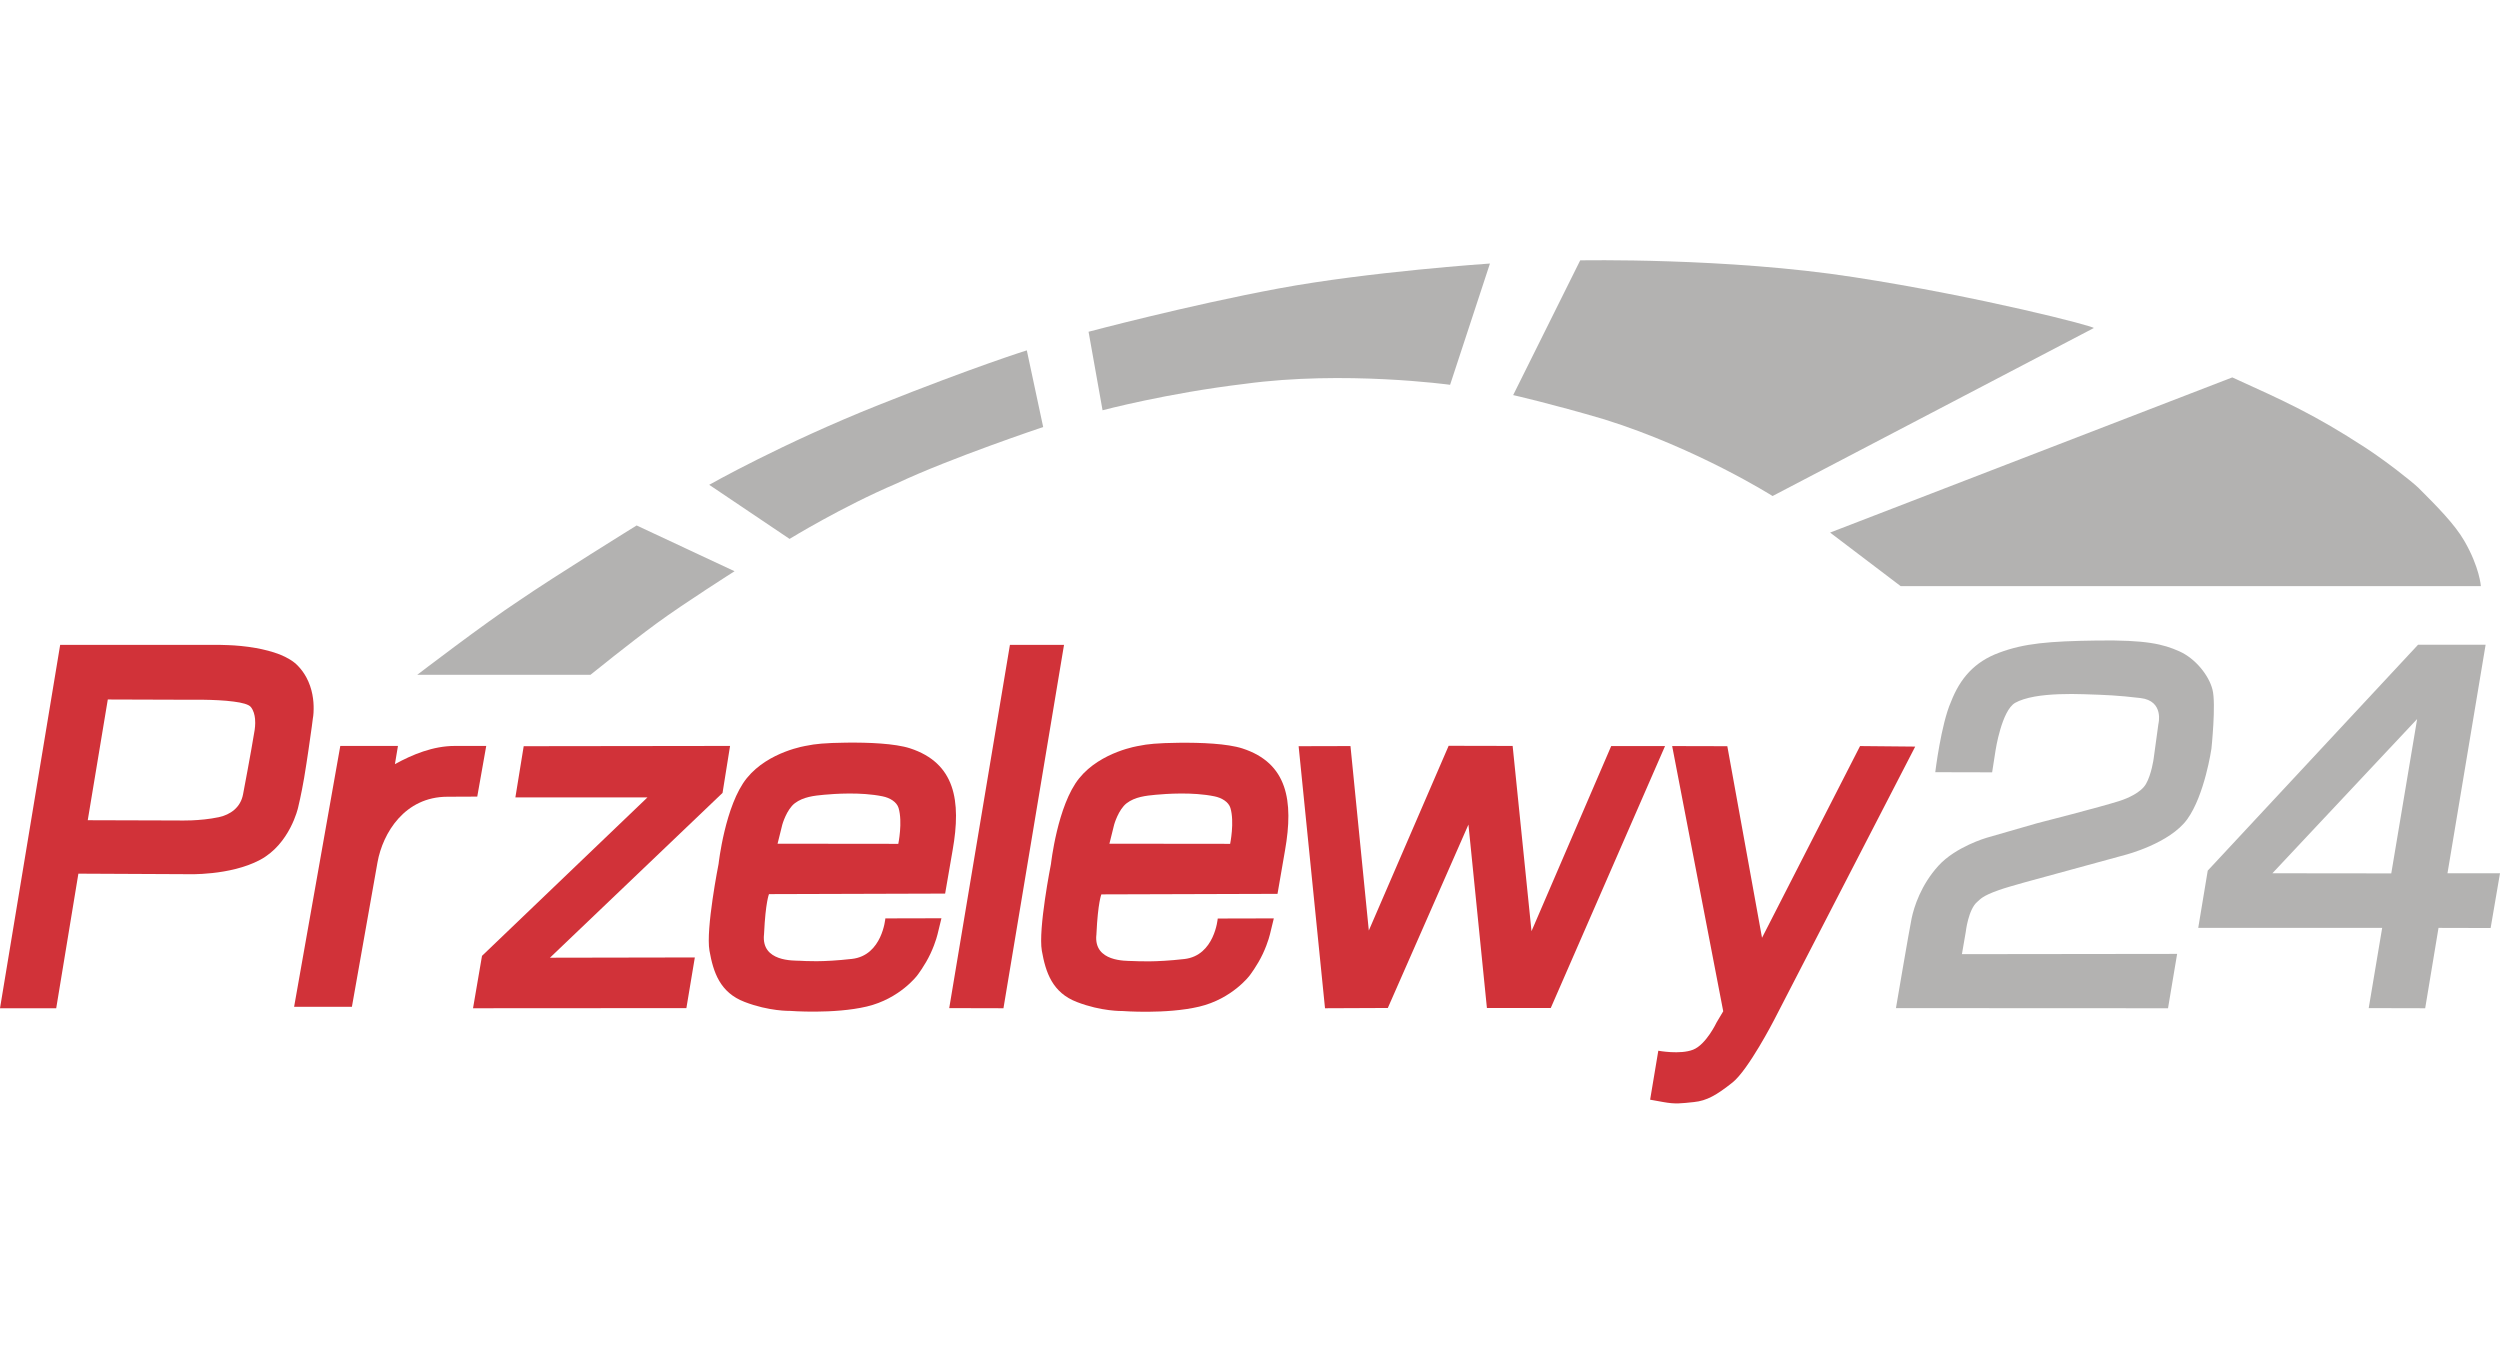<?xml version="1.0" encoding="UTF-8" standalone="no"?>
<svg xmlns:dc="http://purl.org/dc/elements/1.1/" xmlns:cc="http://creativecommons.org/ns#" xmlns:rdf="http://www.w3.org/1999/02/22-rdf-syntax-ns#" xmlns:svg="http://www.w3.org/2000/svg" xmlns="http://www.w3.org/2000/svg" height="60" width="110" xml:space="preserve" enable-background="new 0 0 1920 672" viewBox="0 0 1894.7 639.043" y="0px" x="0px" id="Warstwa_1" version="1.1"><defs id="defs45"/>
<g transform="translate(-12.7,-16.586)" id="g40">
	<polygon style="clip-rule:evenodd;fill:#d13239;fill-rule:evenodd" id="polygon2" points="560.3,420.3 429.5,545.2 539.3,545 532.9,583.4 371.2,583.5 378,543.8 503.4,423.7 403.3,423.7 409.6,384.9 566,384.7 "/>
	<path style="clip-rule:evenodd;fill:#d13239;fill-rule:evenodd" id="path4" d="m 238.5,324 c -3.4,-3.6 -8.3,-6.4 -13.7,-8.6 -5.7,-2.2 -12,-3.8 -18.2,-4.9 -7.8,-1.4 -15.4,-2 -20.8,-2.2 -5,-0.2 -8.2,-0.2 -8.2,-0.2 H 109.2 58.3 L 12.7,583.5 h 42.6 l 16.8,-102 82.6,0.4 c 0,0 32.2,1.3 55,-10.8 22.8,-12.1 28.9,-39.6 28.9,-39.6 0,0 2.5,-10.2 4.6,-22.6 2.3,-13.7 4.6,-30.1 5.8,-38.8 0.5,-3.8 0.8,-6.2 0.8,-6.2 0,0 0.6,-2.8 0.6,-7.2 0.1,-6.1 -0.8,-15.3 -5.6,-24.1 -1.7,-3.1 -3.7,-5.9 -6.3,-8.6 z m -32.8,48.6 c 0,0.5 -3.8,22.6 -8.8,48.8 -1.9,10 -9.6,15.4 -18.4,17.3 -14.6,3.1 -30.3,2.5 -30.3,2.5 l -69,-0.2 15.2,-91.5 62.5,0.2 c 0,0 4.2,-0.1 10.1,0 6.7,0.1 15.6,0.4 22.9,1.4 6.3,0.8 11.3,2.1 12.9,4.1 2.1,2.6 2.9,6 3.2,9 0.4,4.4 -0.3,8.1 -0.3,8.4 z"/>
	<polygon style="clip-rule:evenodd;fill:#d13239;fill-rule:evenodd" id="polygon6" points="773.2,583.5 732.1,583.4 778.1,308.1 819.1,308.1 "/>
	<polygon style="clip-rule:evenodd;fill:#d13239;fill-rule:evenodd" id="polygon8" points="1050.1,524.6 1110.6,384.6 1159.1,384.7 1173.4,525.1 1233.8,384.8 1274.6,384.8 1188,583.3 1139.6,583.3 1125.6,444.3 1064.5,583.3 1016.9,583.5 996.9,384.9 1036.2,384.8 "/>
	<g id="g14">
		<path style="fill:#d13239" id="path10" d="m 702.4,386.5 c -11.5,-3.7 -31.4,-4.5 -48.3,-4.3 -16.3,0.2 -23.8,1 -29.9,2.3 0,0 -29,4.2 -45.5,24.6 -16.5,20.4 -21.4,65 -21.4,65 0,0 -9.8,49.3 -6.9,65.8 2.9,16.4 8,31.7 26.6,38.8 18.6,7.2 34.4,6.8 34.4,6.8 0,0 33.2,2.6 58.2,-3.3 25,-5.9 38.2,-23.5 38.2,-23.5 0,0 5.9,-7.6 10.1,-16.6 4.2,-9 5.5,-15.3 5.7,-16.1 l 2.6,-10.7 -42.5,0.1 c 0,0 -2.3,28.1 -25.3,30.7 -22.9,2.6 -35.2,1.6 -39.7,1.4 -4.4,-0.2 -29,0.9 -27,-19.7 0,-0.3 0,-0.7 0.1,-1.3 1.1,-23.4 3.7,-29.5 3.7,-29.5 l 133.5,-0.4 5.7,-33 c 6.6,-37.4 1.9,-65.9 -32.3,-77.1 z m -8.9,72.4 -91.5,-0.1 3.6,-14.5 c 0,0 3.2,-11.4 9.5,-16.2 6.4,-4.8 14.5,-5.7 22.1,-6.4 7.6,-0.7 27.9,-2.2 44.4,1.2 5.5,1.1 10.7,4.2 12.1,8.8 3.2,10.8 -0.2,27.2 -0.2,27.2 z"/>
		<path style="fill:#d13239" id="path12" d="m 592,526.9 c 0,0.3 -0.1,0.6 -0.1,0.9 -0.1,1.6 0.1,-1 0.1,-0.9 z"/>
	</g>
	<g id="g20">
		<path style="fill:#d13239" id="path16" d="m 843.8,527 c 0,0.3 -0.1,0.6 -0.1,0.9 0,1.6 0.1,-1 0.1,-0.9 z"/>
		<path style="fill:#d13239" id="path18" d="m 954.3,386.6 c -11.5,-3.7 -31.4,-4.5 -48.3,-4.3 -16.3,0.2 -23.8,1 -29.9,2.3 0,0 -29,4.2 -45.5,24.6 -16.5,20.4 -21.4,65 -21.4,65 0,0 -9.8,49.3 -6.9,65.8 2.9,16.4 8,31.7 26.6,38.8 18.6,7.2 34.4,6.8 34.4,6.8 0,0 33.2,2.6 58.2,-3.3 25,-5.9 38.2,-23.5 38.2,-23.5 0,0 5.9,-7.6 10.1,-16.6 4.2,-9 5.5,-15.3 5.7,-16.1 l 2.6,-10.7 -42.5,0.1 c 0,0 -2.3,28.1 -25.3,30.7 -22.9,2.6 -35.2,1.6 -39.7,1.5 -4.4,-0.2 -29,0.8 -27,-19.7 0,-0.3 0,-0.7 0.1,-1.3 1.1,-23.4 3.7,-29.5 3.7,-29.5 l 133.5,-0.4 5.7,-33 c 6.6,-37.5 1.9,-66.1 -32.3,-77.2 z m -9.3,72.3 -91.5,-0.1 3.6,-14.5 c 0,0 3.2,-11.4 9.5,-16.2 6.3,-4.8 14.5,-5.7 22.1,-6.4 7.6,-0.7 27.9,-2.2 44.4,1.2 5.5,1.1 10.7,4.2 12.1,8.8 3.2,10.7 -0.2,27.2 -0.2,27.2 z"/>
	</g>
	<path style="clip-rule:evenodd;fill:#d13239;fill-rule:evenodd" id="path22" d="m 1321.8,384.9 26.3,145.2 74.3,-145.3 41.8,0.4 -107.1,207.5 c 0,0 -19.4,37.6 -31.4,47.1 -12,9.5 -19.4,13.8 -29.2,14.8 -9.8,1 -13.8,1.7 -23.2,0 l -10,-1.8 6.2,-37.1 c 0,0 16.6,3.1 26.4,-0.8 9.9,-3.9 17.8,-20.7 17.8,-20.7 l 5,-8.4 -38.7,-201 z"/>
	<path style="clip-rule:evenodd;fill:#b3b2b1;fill-rule:evenodd" id="path24" d="m 1479.4,404.6 43.1,0.1 2.6,-16.7 c 0,0 4.6,-30.2 14.9,-36 3.3,-1.9 8.6,-3.6 14.7,-4.7 11.3,-2 25.6,-2.2 37.3,-1.8 17.9,0.6 24.7,0.8 42.9,2.9 18.2,2.1 13.6,19.7 13.6,19.7 l -3.6,26.3 c 0,0 -1.6,11.8 -5.8,19.1 -3.7,6.5 -13.9,10.9 -19.8,12.8 -14.2,4.6 -62.8,17 -62.8,17 l -38.2,11 c 0,0 -23.5,6.8 -36.6,21.3 -13.2,14.6 -18.4,31.1 -20.2,39.7 -1.8,8.6 -11.9,68.1 -11.9,68.1 l 206.2,0.1 6.9,-41.2 -163.1,0.2 2.9,-16.8 c 0,0 1.9,-17.3 8.9,-23 2.2,-1.8 3.3,-4.2 16.3,-8.8 7.8,-2.8 34.4,-9.9 34.4,-9.9 l 61.5,-16.8 c 0,0 33.6,-8.6 46.8,-27 13.2,-18.3 18.3,-53.4 18.3,-53.4 0,0 3.6,-34.1 0.8,-44.8 -2.7,-10.7 -12.8,-23.5 -25.1,-29 -12.3,-5.5 -25.1,-8.7 -62.2,-8.2 -37.1,0.5 -55.5,2.2 -74.3,9.2 -18.8,6.9 -29.7,19.5 -36.6,37.3 -7.5,16.9 -11.9,53.3 -11.9,53.3 z"/>
	<path style="clip-rule:evenodd;fill:#b3b2b1;fill-rule:evenodd" id="path26" d="M 1867.6,481.2 1896.5,308 h -51.2 l -159.4,171.2 -7.2,43.4 h 139.4 l -10.2,60.8 42.8,0.1 10.1,-60.9 39.5,0.1 7.1,-41.5 z m -42.6,0.1 -90.1,-0.1 109.7,-116.9 z"/>
	<path style="clip-rule:evenodd;fill:#b3b2b1;fill-rule:evenodd" id="path28" d="m 328.9,330.8 h 131.3 c 0,0 29.4,-23.8 50.3,-39.1 20.9,-15.3 58.9,-39.4 58.9,-39.4 l -74.2,-34.7 c 0,0 -62.7,38.8 -89.3,57.1 -25.8,16.9 -77,56.1 -77,56.1 z"/>
	<path style="clip-rule:evenodd;fill:#b3b2b1;fill-rule:evenodd" id="path30" d="m 611.1,227.8 -60.9,-41 c 0,0 55.1,-31.3 128.4,-60.5 73.2,-29.2 112.3,-41.4 112.3,-41.4 l 12.4,58.1 c 0,0 -70.5,23.6 -110.9,42.7 -41.8,17.8 -81.3,42.1 -81.3,42.1 z"/>
	<path style="clip-rule:evenodd;fill:#b3b2b1;fill-rule:evenodd" id="path32" d="M 848.3,130.3 837.7,70.8 c 0,0 75.2,-20 144,-32.8 68.9,-12.8 160.2,-18.9 160.2,-18.9 l -30.2,91.9 c 0,0 -80.3,-11 -155.7,-0.7 -58.7,7 -107.7,20 -107.7,20 z"/>
	<path style="clip-rule:evenodd;fill:#b3b2b1;fill-rule:evenodd" id="path34" d="m 1159.5,118.8 50.8,-102.1 c 0,0 111.3,-2.2 207.3,12.7 96,14.8 183.8,37.6 181.9,38.6 l -243.4,127.3 c 0,0 -56.9,-36 -127.5,-58.1 -40,-11.8 -69.1,-18.4 -69.1,-18.4 z"/>
	<path style="clip-rule:evenodd;fill:#b3b2b1;fill-rule:evenodd" id="path36" d="m 1399.7,223 53.5,40.6 h 439.7 c 0,0 -0.9,-14.2 -12.6,-34.4 -7.3,-12.6 -20.6,-26 -34.5,-39.9 -5.1,-5 -25.3,-20.8 -40.5,-30.7 -38.8,-25.2 -60.5,-34.9 -100.8,-53.2 z"/>
	<path style="fill:#d13239" id="path38" d="m 357.4,384.7 c -16.5,0 -32.1,6.5 -45.4,13.8 l 2.3,-13.8 h -43.7 l -35,197.7 h 43.8 l 19.4,-109.5 c 4,-22.2 20.6,-49.7 53,-49.7 l 22.6,-0.1 6.8,-38.4 z"/>
</g>
</svg>
